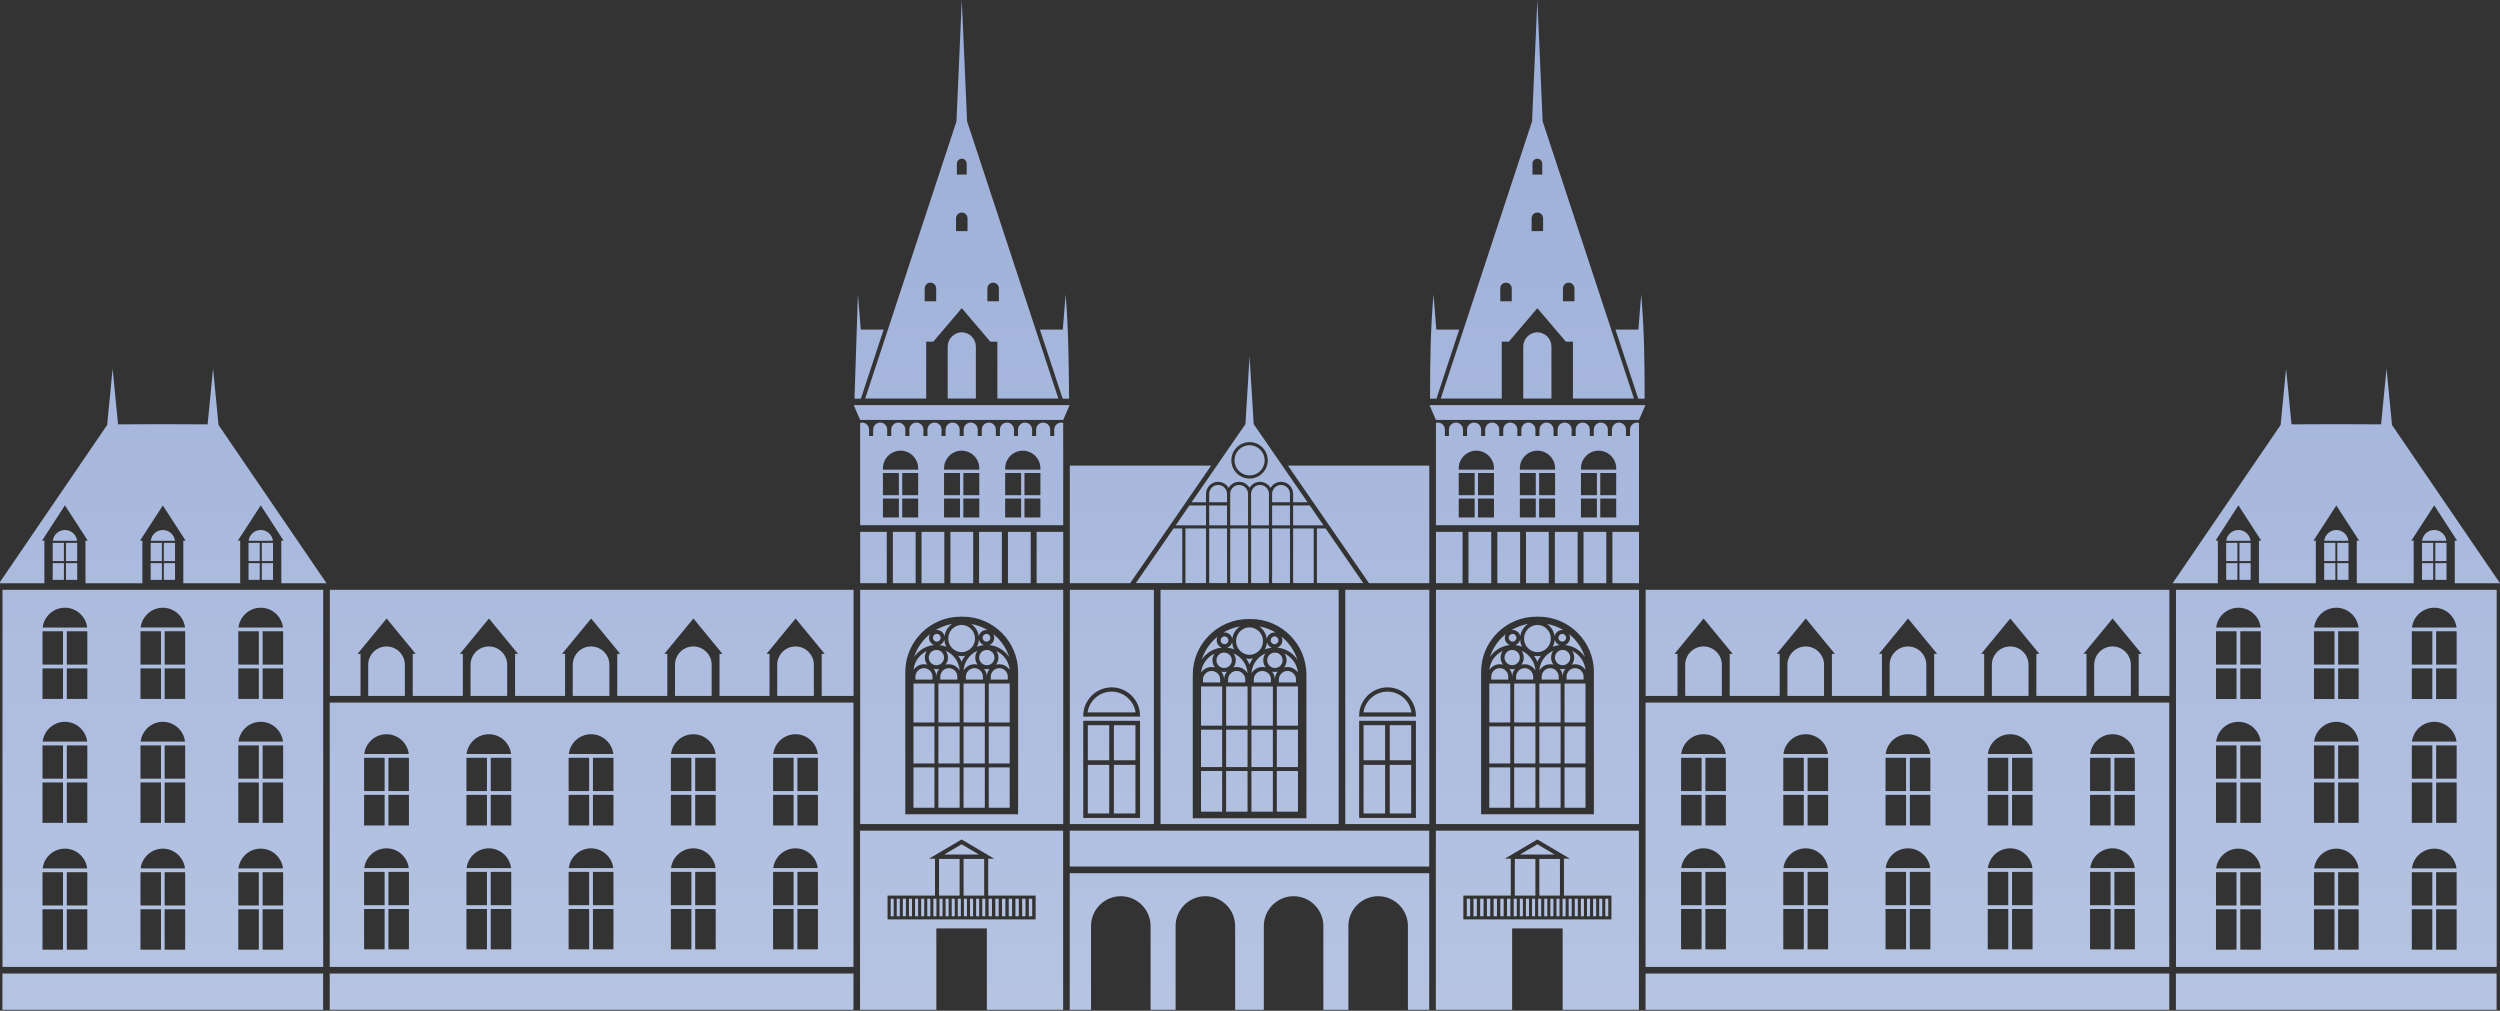 <svg height="1035" viewBox="0 0 2560 1035" width="2560" xmlns="http://www.w3.org/2000/svg" xmlns:xlink="http://www.w3.org/1999/xlink"><rect x="0" y="0" width="2560" height="1035" fill="#333333" stroke="none"/><linearGradient id="a" x1="49.983%" x2="49.983%" y1="-0%" y2="100%"><stop offset="0" stop-color="#f7fafc"/><stop offset=".08" stop-color="#f7fafc"/><stop offset="1" stop-color="#7f96cd"/></linearGradient><path d="m1571.213 964.524-2.397-54.801-44.011-133.645-49.445-150.143h23.631 38.819v58.235h7.265l13.984 16.425 15.191 17.841 15.191-17.841 13.984-16.425h7.265v-58.235h38.819 23.631l-49.445 150.143-44.011 133.645-2.396 54.801-3.037 69.483zm-1.989-98.075c0 2.764 2.261 5.027 5.025 5.027 2.763 0 5.024-2.263 5.024-5.027v-11.221h-5.024-5.025zm-.865-55.977c0 3.24 2.652 5.892 5.891 5.892 3.239 0 5.889-2.652 5.889-5.892v-13.151h-5.889-5.891zm32.1-71.784c0 3.24 2.652 5.892 5.892 5.892 3.24 0 5.891-2.652 5.891-5.892v-13.151h-11.783zm-64.2 0c0 3.24 2.651 5.892 5.891 5.892h.001c3.239 0 5.889-2.652 5.889-5.892v-13.151h-11.781zm-554.435 225.836-2.395-54.801-44.011-133.645-49.445-150.143h23.631 38.819v58.235h7.264l13.984 16.425 15.191 17.841 15.191-17.841 13.985-16.425h7.264v-58.235h38.819 23.631l-49.445 150.143-44.011 133.645-2.396 54.801-3.037 69.483zm-1.988-98.075c0 2.764 2.263 5.027 5.024 5.027h.003c2.764 0 5.024-2.263 5.024-5.027v-11.221h-5.024-.003-5.024zm-.865-55.977c0 3.24 2.651 5.892 5.889 5.892h.003c3.239 0 5.889-2.652 5.889-5.892v-13.151h-5.889-.003-5.889zm32.1-71.784c0 3.24 2.652 5.892 5.891 5.892 3.24 0 5.891-2.652 5.891-5.892v-13.151h-11.781zm-64.2 0c0 3.24 2.651 5.892 5.889 5.892h.001c3.24 0 5.891-2.652 5.891-5.892v-13.151h-11.781zm732.257-24.448-1.433-17.756h-23.432l22.808-69.255.471-1.432h6.575c0 39.88-.425 68.64-3.507 106.833zm-214.745-88.443h6.573l.473 1.432 22.807 69.255h-23.432l-1.432 17.756-1.483 18.391c-3.08-38.193-3.507-66.955-3.507-106.833m-374.644 88.443-1.431-17.756h-23.433l22.808-69.255.472-1.432h6.575c-.309 36.789-.568 70.383-3.508 106.833zm-214.744-88.443h6.575l.472 1.432 22.808 69.255h-23.433l-1.432 17.756-1.481 18.391zm699.255 67.955c-7.959-.123-14.432-6.669-14.432-14.656v-53.161h14.432 14.429v53.161c0 7.987-6.472 14.533-14.429 14.656zm-589.389 0c-7.957-.123-14.429-6.669-14.429-14.656v-53.161h14.429.003 14.431v53.161c0 7.987-6.473 14.533-14.431 14.656zm294.695-24.7v-.008l-2.132-34.889-2.107-34.463-53.956-78.288-1.203-1.744h14.789v8.601c0 3.409 1.393 6.508 3.637 8.752 2.244 2.247 5.343 3.639 8.751 3.639 3.409 0 6.508-1.393 8.752-3.639.781-.78 1.46-1.665 2.012-2.629.552.964 1.229 1.849 2.011 2.629 2.245 2.245 5.343 3.639 8.752 3.639 3.408 0 6.507-1.392 8.751-3.639.751-.749 1.404-1.593 1.943-2.512v-.001.001l.001-.001v.001c.539.919 1.193 1.763 1.943 2.512 2.244 2.247 5.343 3.639 8.751 3.639 3.409 0 6.508-1.393 8.753-3.639.781-.78 1.457-1.665 2.009-2.629.553.964 1.231 1.849 2.013 2.629 2.243 2.245 5.341 3.639 8.749 3.639 3.409 0 6.508-1.392 8.753-3.639 2.244-2.244 3.637-5.343 3.637-8.752v-8.601h14.788l-1.203 1.744-53.955 78.288-2.107 34.463-2.133 34.889v.015zm-7.124-123.676c-2.277.944-4.333 2.332-6.056 4.055-1.724 1.724-3.112 3.779-4.055 6.056-.911 2.196-1.412 4.607-1.412 7.139 0 2.532.501 4.944 1.412 7.139.943 2.279 2.331 4.333 4.055 6.057 1.723 1.724 3.779 3.111 6.055 4.055 2.193.907 4.6 1.408 7.125 1.411h.001c2.527-.003 4.933-.504 7.125-1.411 2.277-.944 4.332-2.331 6.056-4.055 1.723-1.724 3.111-3.779 4.053-6.057.909-2.195 1.412-4.607 1.412-7.139 0-2.532-.503-4.943-1.412-7.139-.943-2.277-2.331-4.332-4.053-6.056-1.724-1.723-3.779-3.111-6.056-4.055-2.192-.908-4.599-1.409-7.125-1.412h-.001c-2.525.003-4.932.504-7.124 1.412m1168.504 81.825-2.7-27.737-45.86.183-45.86-.183-2.7 27.737-2.857 29.349-2.857-29.349-2.761-28.375-110.591-162.075h46.321v43.581h-2.408l11.727 18.109 11.727 18.109 11.725-18.109 11.727-18.109h-2.408v-43.581h58.243v43.581h-2.407l11.727 18.109 11.653 17.996 11.653-17.996 11.727-18.109h-2.408v-43.581h58.244v43.581h-2.409l11.728 18.109 11.725 18.109 11.727-18.109 11.727-18.109h-2.408v-43.581h46.32l-110.591 162.075-2.761 28.375-2.857 29.349zm-2225.637 0-2.7-27.737-45.86.183h-.001l-45.859-.183-2.7 27.737-2.857 29.349-2.857-29.349-2.763-28.375-109.7-160.772v-1.303h45.432v43.581h-2.409l11.728 18.109 11.725 18.109 11.727-18.109 11.727-18.109h-2.408v-43.581h58.243v43.581h-2.407l11.725 18.109 11.653 17.996 11.655-17.996 11.727-18.109h-2.408v-43.581h58.243v43.581h-2.408l11.727 18.109 11.727 18.109 11.727-18.109 11.727-18.109h-2.408v-43.581h46.319l-110.589 162.075-2.761 28.375-2.857 29.349zm1248.481-7.924v.389l-.168.004zm-368.448.389v-.389l.171.393zm368.503-.513 6.559-15.168h207.939l6.559 15.168zm-589.611 0 6.559-15.168h207.937l6.56 15.168zm794.923-25.077v-6.569h-4.131v6.569c0 3.963-3.243 7.207-7.207 7.207-3.963 0-7.205-3.244-7.205-7.207v-6.569h-4.132v6.569c0 3.963-3.244 7.207-7.205 7.207h-.001c-3.963 0-7.205-3.244-7.205-7.207v-6.569h-4.132v6.569c0 3.963-3.243 7.207-7.207 7.207-3.964 0-7.207-3.244-7.207-7.207v-6.569h-4.129v6.569c0 3.963-3.244 7.207-7.208 7.207-3.961 0-7.205-3.244-7.205-7.207v-6.569h-4.131v6.569c0 3.963-3.244 7.207-7.207 7.207-3.964 0-7.207-3.244-7.207-7.207v-6.569h-4.132v6.569c0 3.963-3.241 7.207-7.205 7.207-3.964 0-7.207-3.244-7.207-7.207v-6.569h-4.131v6.569c0 3.963-3.243 7.207-7.207 7.207-3.963 0-7.207-3.244-7.207-7.207v-6.569h-4.131v6.569c0 3.963-3.244 7.207-7.205 7.207-3.964 0-7.208-3.244-7.208-7.207v-6.569h-4.132v6.569c0 3.963-3.241 7.207-7.205 7.207-3.963 0-7.207-3.244-7.207-7.207v-6.569h-4.131v6.569c0 3.963-3.243 7.207-7.207 7.207-3.963 0-7.205-3.244-7.205-7.207v-6.569h-4.132v6.569c0 3.963-3.243 7.207-7.205 7.207-.681 0-1.34-.096-1.965-.273v-27.852h-.013v-76.98h207.939v77.444 13.885 13.499c-.629.18-1.293.277-1.979.277-3.964 0-7.207-3.244-7.207-7.207m-50.243-39.603c0 9.927 8.121 18.048 18.048 18.048 9.927 0 18.048-8.121 18.048-18.048v-1.428h-36.096zm-62.591 0c0 9.927 8.123 18.048 18.049 18.048 9.927 0 18.048-8.121 18.048-18.048v-1.428h-36.097zm-62.589 0c0 9.927 8.121 18.048 18.048 18.048 9.928 0 18.049-8.121 18.049-18.048v-1.428h-36.097zm144.939-4.848h16.337v-22.703h-16.337zm-19.759 0h16.339v-22.703h-16.339zm-42.831 0h16.339v-22.703h-16.339zm-19.76 0h16.337v-22.703h-16.337zm-42.829 0h16.337v-22.703h-16.337zm-19.76 0h16.339v-22.703h-16.339zm144.939-26.124h16.337v-19.375h-16.337zm-19.759 0h16.339v-19.375h-16.339zm-42.831 0h16.339v-19.375h-16.339zm-19.76 0h16.337v-19.375h-16.337zm-42.829 0h16.337v-19.375h-16.337zm-19.76 0h16.339v-19.375h-16.339zm-414.188 70.575v-6.569h-4.132v6.569c0 3.963-3.243 7.207-7.205 7.207-3.964 0-7.205-3.244-7.205-7.207v-6.569h-4.133v6.569c0 3.963-3.241 7.207-7.205 7.207-3.964 0-7.207-3.244-7.207-7.207v-6.569h-4.131v6.569c0 3.963-3.243 7.207-7.207 7.207-3.964 0-7.205-3.244-7.205-7.207v-6.569h-4.132v6.569c0 3.963-3.244 7.207-7.207 7.207-3.963 0-7.205-3.244-7.205-7.207v-6.569h-4.132v6.569c0 3.963-3.241 7.207-7.207 7.207-3.964 0-7.207-3.244-7.207-7.207v-6.569h-4.129v6.569c0 3.963-3.244 7.207-7.207 7.207h-.001c-3.964 0-7.205-3.244-7.205-7.207v-6.569h-4.131v6.569c0 3.963-3.244 7.207-7.207 7.207-3.963 0-7.207-3.244-7.207-7.207v-6.569h-4.132v6.569c0 3.963-3.241 7.207-7.205 7.207-3.964 0-7.207-3.244-7.207-7.207v-6.569h-4.131v6.569c0 3.963-3.244 7.207-7.207 7.207-3.964 0-7.205-3.244-7.205-7.207v-6.569h-4.133v6.569c0 3.963-3.243 7.207-7.205 7.207-3.963 0-7.205-3.244-7.205-7.207v-6.569h-4.133v6.569c0 3.963-3.241 7.207-7.205 7.207-.685 0-1.348-.097-1.977-.277v-13.499-13.885-77.444h207.937v76.98h-.013v27.852c-.624.177-1.283.273-1.964.273-3.964 0-7.207-3.244-7.207-7.207m-50.243-39.603c0 9.927 8.121 18.048 18.048 18.048 9.927 0 18.048-8.121 18.048-18.048v-1.428h-36.096zm-62.591 0c0 9.927 8.123 18.048 18.048 18.048 9.927 0 18.049-8.121 18.049-18.048v-1.428h-36.097zm-62.591 0c0 9.927 8.123 18.048 18.049 18.048 9.927 0 18.049-8.121 18.049-18.048v-1.428h-36.099zm144.939-4.848h16.337v-22.703h-16.337zm-19.757 0h16.339v-22.703h-16.339zm-42.832 0h16.339v-22.703h-16.339zm-19.759 0h16.337v-22.703h-16.337zm-42.831 0h16.339v-22.703h-16.339zm-19.76 0h16.339v-22.703h-16.339zm144.939-26.124h16.337v-19.375h-16.337zm-19.757 0h16.339v-19.375h-16.339zm-42.832 0h16.339v-19.375h-16.339zm-19.759 0h16.337v-19.375h-16.337zm-42.831 0h16.339v-19.375h-16.339zm-19.76 0h16.339v-19.375h-16.339zm375.444 54.581c-2.083-.003-4.075-.419-5.893-1.172-1.897-.787-3.601-1.933-5.023-3.355-1.42-1.421-2.568-3.125-3.353-5.023-.755-1.823-1.173-3.819-1.173-5.908 0-2.088.419-4.083 1.173-5.907.785-1.897 1.933-3.6 3.353-5.023 1.423-1.42 3.127-2.569 5.023-3.355 1.819-.753 3.811-1.169 5.893-1.172h.001c2.083.003 4.075.419 5.893 1.172 1.897.785 3.601 1.935 5.023 3.355 1.421 1.423 2.569 3.125 3.355 5.023.755 1.824 1.172 3.819 1.172 5.907 0 2.089-.417 4.085-1.172 5.908-.785 1.897-1.933 3.601-3.355 5.023-1.421 1.421-3.125 2.568-5.023 3.355-1.817.753-3.811 1.169-5.893 1.172zm39.333-20.865 22.805-33.091 17.447-25.315 5.189-7.528 35.573-51.617 1.953-2.835h61.753v120.385zm-223.387 0v-120.385h61.755l1.953 2.835 35.573 51.617h-.001l5.189 7.528 17.448 25.315 22.804 33.091zm209.824-22.505c-1.657-1.656-2.685-3.939-2.685-6.451v-8.601h18.272v8.601c0 2.512-1.028 4.795-2.685 6.451-1.656 1.657-3.94 2.687-6.452 2.687-2.509 0-4.793-1.029-6.449-2.687m-21.525 0c-1.657-1.656-2.685-3.939-2.685-6.451v-32.172h18.271v32.172c0 2.512-1.028 4.795-2.684 6.451-1.656 1.657-3.94 2.687-6.452 2.687-2.511 0-4.793-1.029-6.449-2.687m-21.389 0c-1.657-1.656-2.685-3.939-2.685-6.451v-32.172h18.271v32.172c0 2.512-1.028 4.795-2.684 6.451-1.656 1.657-3.94 2.687-6.451 2.687-2.511 0-4.795-1.029-6.451-2.687m-21.525 0c-1.657-1.656-2.685-3.939-2.685-6.451v-8.601h18.271v8.601c0 2.512-1.028 4.795-2.684 6.451-1.657 1.657-3.94 2.687-6.452 2.687-2.509 0-4.795-1.029-6.449-2.687m83.28-18.305v-20.317h31.032l-14.001 20.317zm-21.525-20.317h18.272v20.317h-18.272zm-64.44 0h18.271v20.317h-18.271zm-20.285 20.317-14-20.317h31.032v20.317zm130.579-23.572v-55.891h47.465l-38.519 55.891zm-24.328-55.891h21.073v55.891h-21.073zm-21.525 0h18.272v55.891h-18.272zm-21.525 0h18.271v55.891h-18.271zm-21.389 0h18.271v55.891h-18.271zm-21.525 0h18.271v55.891h-18.271zm-24.327 0h21.073v55.891h-21.073zm-12.203 55.891-38.519-55.891h47.467v55.891zm1278.512-12.603h24.905c-.736 6.211-6.055 11.065-12.453 11.065-6.397 0-11.716-4.855-12.452-11.065m-87.808 11.065c-6.367-.037-11.647-4.879-12.38-11.065h12.38 12.379c-.732 6.187-6.013 11.028-12.379 11.065zm-100.261 0c-6.397 0-11.716-4.855-12.452-11.065h24.905c-.736 6.211-6.055 11.065-12.452 11.065zm-2025.117 0c-6.397 0-11.715-4.855-12.451-11.065h24.905c-.736 6.211-6.056 11.065-12.453 11.065zm-100.26 0c-6.365-.037-11.645-4.879-12.379-11.065h12.379.001 12.379c-.732 6.187-6.013 11.028-12.379 11.065zm-100.261 0c-6.396 0-11.715-4.855-12.451-11.065h24.905c-.736 6.211-6.055 11.065-12.453 11.065zm1584.608-54.465h27.248v52.563h-27.248zm-29.567 0h23.32v52.563h-23.32zm-29.353 0h23.32v52.563h-23.32zm-29.568 0h23.32v52.563h-23.32zm-29.353 0h23.32v52.563h-23.32zm-29.568 0h23.32v52.563h-23.32zm-33.281 0h27.247v52.563h-27.247zm-408.92 0h27.247v52.563h-27.247zm-29.353 0h23.319v52.563h-23.319zm-29.568 0h23.32v52.563h-23.32zm-29.353 0h23.319v52.563h-23.319zm-29.568 0h23.32v52.563h-23.32zm-29.355 0h23.321v52.563h-23.321zm-33.493 0h27.247v52.563h-27.247zm1612.915 22.653h11.479v18.627h-11.479zm-13.601 0h11.479v18.627h-11.479zm-86.732 0h11.479v18.627h-11.479zm-13.456 0h11.479v18.627h-11.479zm-86.732 0h11.479v18.627h-11.479zm-13.6 0h11.479v18.627h-11.479zm-2011.516 0h11.479v18.627h-11.479zm-13.601 0h11.479v18.627h-11.479zm-86.732 0h11.479v18.627h-11.479zm-13.456 0h11.479v18.627h-11.479zm-86.733 0h11.48v18.627h-11.48zm-13.6 0h11.479v18.627h-11.479zm2439.76-19.236h11.479v17.116h-11.479zm-13.601 0h11.479v17.116h-11.479zm-86.732.001h11.479v17.115h-11.479zm-13.456 0h11.479v17.115h-11.479zm-86.732-.001h11.479v17.116h-11.479zm-13.6 0h11.479v17.116h-11.479zm-2011.516 0h11.479v17.116h-11.479zm-13.601 0h11.479v17.116h-11.479zm-86.732.001h11.479v17.115h-11.479zm-13.456 0h11.479v17.115h-11.479zm-86.733-.001h11.48v17.116h-11.48zm-13.6 0h11.479v17.116h-11.479zm1631.18-10.196v-108.691h32.608v43.081h-3.057l14.889 18.109 14.891 18.109 14.892-18.109 14.891-18.109h-3.059v-43.081h51.209v43.081h-3.057l14.889 18.109 14.891 18.109 14.891-18.109 14.891-18.109h-3.057v-43.081h51.263v43.081h-3.057l14.891 18.109 14.891 18.109 14.891-18.109 14.891-18.109h-3.057v-43.081h51.205v43.081h-3.057l14.889 18.109 14.892 18.109 14.891-18.109 14.891-18.109h-3.059v-43.081h51.332v43.081h-3.059l14.892 18.109 14.891 18.109 14.891-18.109 14.891-18.109h-3.059v-43.081h31.419v108.691zm-1347.393 0v-108.691h31.42v43.081h-3.057l14.891 18.109 14.891 18.109 14.891-18.109 14.891-18.109h-3.059v-43.081h51.332v43.081h-3.059l14.892 18.109 14.891 18.109 14.891-18.109 14.891-18.109h-3.057v-43.081h51.205v43.081h-3.06l14.892 18.109 14.891 18.109 14.892-18.109 14.889-18.109h-3.057v-43.081h51.264v43.081h-3.059l14.891 18.109 14.891 18.109 14.891-18.109 14.891-18.109h-3.057v-43.081h51.208v43.081h-3.059l14.891 18.109 14.891 18.109 14.892-18.109 14.891-18.109h-3.059v-43.081h32.608v108.691zm1132.669-.004v-239.871h207.939v239.871zm105.193-27.529h.001c15.548 0 29.679-6.357 39.921-16.6 10.244-10.244 16.601-24.375 16.601-39.923v-142.451-3.352c-37.892.003-77.603.003-115.496 0v3.352 142.451c0 15.548 6.359 29.679 16.6 39.923 10.244 10.243 24.376 16.6 39.921 16.6h.001c.409 0 .819-.004 1.225-.013.407.009.816.013 1.224.013m-198.037-212.341h86.061v239.872h-86.061zm14.18 110.9c0 15.991 13.083 29.073 29.073 29.073 15.991 0 29.075-13.083 29.075-29.073v-.844h-58.148zm0-5.159h58.148v-99.507h-58.148zm-112.172 134.129h-.001-91.211v-239.871h91.211.001 91.211v239.871zm0-29.945c.396.009.795.015 1.193.015 15.677 0 29.931-6.413 40.261-16.743 10.329-10.329 16.743-24.583 16.743-40.261v-143.661-3.38l-58.197.003h-.001l-58.196-.003v3.38 143.661c0 15.679 6.413 29.932 16.741 40.261 10.331 10.329 24.583 16.743 40.263 16.743.397 0 .796-.005 1.192-.015zm-184.055-209.925h86.06v239.872h-86.06zm13.735 110.9c0 15.991 13.083 29.073 29.073 29.073 15.991 0 29.073-13.083 29.073-29.073v-.844h-58.147zm0-5.159h58.147v-99.507h-58.147zm-228.455-105.741h207.939v239.872h-207.939zm105.193 212.341c15.548 0 29.68-6.357 39.923-16.6 10.243-10.244 16.601-24.375 16.601-39.923v-142.451-3.352c-37.893.003-77.604.003-115.497 0v3.352 142.451c0 15.548 6.359 29.679 16.601 39.923 10.243 10.243 24.375 16.6 39.923 16.6.409 0 .817-.004 1.224-.013.408.009.816.013 1.225.013m1242.195 27.528v-7.168h.013v-378.992h328.395v378.992 4.767 2.401h-328.403zm264.465-18.351c11.712 0 21.445-8.891 22.792-20.255h-45.584c1.347 11.364 11.081 20.255 22.792 20.255m-200.52 0c11.712 0 21.444-8.891 22.792-20.255h-45.585c1.347 11.364 11.081 20.255 22.793 20.255m100.26-.001c11.679-.037 21.375-8.912 22.719-20.253h-22.719-22.72c1.344 11.341 11.041 20.216 22.72 20.253m102.201-24.136h21.012v-34.092h-21.012zm-24.895 0h21.012v-34.092h-21.012zm-75.439 0h21.012v-34.092h-21.012zm-24.749 0h21.013v-34.092h-21.013zm-75.439 0h21.013v-34.092h-21.013zm-24.895 0h21.012v-34.092h-21.012zm225.416-37.973h21.012v-31.327h-21.012zm-24.895 0h21.012v-31.327h-21.012zm-75.439 0h21.012v-31.327h-21.012zm-24.749 0h21.013v-31.327h-21.013zm-75.439 0h21.013v-31.327h-21.013zm-24.895 0h21.012v-31.327h-21.012zm223.475-54.72c11.712 0 21.447-8.891 22.793-20.255h-45.585c1.347 11.364 11.081 20.255 22.792 20.255m-200.52 0c11.711 0 21.444-8.891 22.792-20.255h-45.585c1.347 11.364 11.081 20.255 22.793 20.255m100.26-.001c11.679-.037 21.376-8.913 22.72-20.253h-22.72-22.72c1.344 11.34 11.041 20.216 22.72 20.253m102.203-24.136h21.012v-34.093h-21.012zm-24.896 0h21.013v-34.093h-21.013zm-75.439 0h21.013v-34.093h-21.013zm-24.749 0h21.013v-34.093h-21.013zm-75.439 0h21.013v-34.093h-21.013zm-24.895 0h21.012v-34.093h-21.012zm225.417-37.975h21.012v-41.348h-21.012zm-24.896 0h21.013v-41.348h-21.013zm-75.439 0h21.013v-41.348h-21.013zm-24.749 0h21.013v-41.348h-21.013zm-75.439 0h21.013v-41.348h-21.013zm-24.895 0h21.012v-41.348h-21.012zm223.475-67.751c11.712 0 21.445-8.889 22.792-20.253h-45.585c1.348 11.364 11.083 20.253 22.793 20.253m-200.52 0c11.712 0 21.444-8.889 22.792-20.253h-45.585c1.347 11.364 11.081 20.253 22.793 20.253m100.26-.001c11.679-.036 21.375-8.912 22.72-20.252h-22.72-22.72c1.344 11.34 11.041 20.216 22.72 20.252m102.201-24.133h21.012v-34.093h-21.012zm-24.895 0h21.012v-34.093h-21.012zm-75.439 0h21.012v-34.093h-21.012zm-24.749 0h21.013v-34.093h-21.013zm-75.439 0h21.013v-34.093h-21.013zm-24.895 0h21.012v-34.093h-21.012zm225.416-37.976h21.012v-41.349h-21.012zm-24.895 0h21.012v-41.349h-21.012zm-75.439 0h21.012v-41.349h-21.012zm-24.749 0h21.013v-41.349h-21.013zm-75.439 0h21.013v-41.349h-21.013zm-24.895 0h21.012v-41.349h-21.012zm-2266.621 327.155v-2.401-4.767-378.992h328.396v378.992h.008v7.168zm264.457-18.351c11.712 0 21.447-8.891 22.793-20.255h-45.584c1.345 11.364 11.08 20.255 22.791 20.255m-200.52 0c11.712 0 21.445-8.891 22.793-20.255h-45.585c1.347 11.364 11.08 20.255 22.792 20.255m100.26-.001h.001c11.679-.037 21.375-8.912 22.719-20.253h-22.719-.001-22.719c1.344 11.341 11.04 20.216 22.719 20.253m102.203-24.136h21.012v-34.092h-21.012zm-24.895 0h21.012v-34.092h-21.012zm-75.439 0h21.012v-34.092h-21.012zm-24.749 0h21.012v-34.092h-21.012zm-75.439 0h21.013v-34.092h-21.013zm-24.895 0h21.012v-34.092h-21.012zm225.416-37.973h21.012v-31.327h-21.012zm-24.895 0h21.012v-31.327h-21.012zm-75.439 0h21.012v-31.327h-21.012zm-24.749 0h21.012v-31.327h-21.012zm-75.439 0h21.013v-31.327h-21.013zm-24.895 0h21.012v-31.327h-21.012zm223.473-54.72h.001c11.712 0 21.447-8.891 22.793-20.255h-45.585c1.345 11.364 11.08 20.255 22.791 20.255m-200.52 0c11.711 0 21.445-8.891 22.793-20.255h-45.585c1.347 11.364 11.08 20.255 22.792 20.255m100.26-.001h.001c11.679-.037 21.375-8.913 22.72-20.253h-22.72-.001-22.719c1.344 11.34 11.04 20.216 22.719 20.253m102.203-24.136h21.012v-34.093h-21.012zm-24.895 0h21.012v-34.093h-21.012zm-75.439 0h21.012v-34.093h-21.012zm-24.749 0h21.012v-34.093h-21.012zm-75.439 0h21.013v-34.093h-21.013zm-24.895 0h21.012v-34.093h-21.012zm225.416-37.975h21.012v-41.348h-21.012zm-24.895 0h21.012v-41.348h-21.012zm-75.439 0h21.012v-41.348h-21.012zm-24.749 0h21.012v-41.348h-21.012zm-75.439 0h21.013v-41.348h-21.013zm-24.895 0h21.012v-41.348h-21.012zm223.473-67.751c11.712 0 21.447-8.889 22.793-20.253h-45.585c1.347 11.364 11.081 20.253 22.792 20.253m-200.52 0c11.712 0 21.445-8.889 22.793-20.253h-45.585c1.347 11.364 11.08 20.253 22.792 20.253m100.26-.001h.001c11.679-.036 21.375-8.912 22.72-20.252h-22.72-.001-22.719c1.344 11.34 11.04 20.216 22.719 20.252m102.203-24.133h21.012v-34.093h-21.012zm-24.895 0h21.012v-34.093h-21.012zm-75.439 0h21.012v-34.093h-21.012zm-24.749 0h21.013v-34.093h-21.013zm-75.439 0h21.013v-34.093h-21.013zm-24.895 0h21.012v-34.093h-21.012zm225.416-37.976h21.012v-41.349h-21.012zm-24.895 0h21.012v-41.349h-21.012zm-75.439 0h21.012v-41.349h-21.012zm-24.749 0h21.013v-41.349h-21.013zm-75.439 0h21.013v-41.349h-21.013zm-24.895 0h21.012v-41.349h-21.012zm1543.307 289.955c2.747-2.748 4.611-6.377 5.128-10.428.301 1.609 1.085 3.048 2.199 4.161 1.443 1.443 3.439 2.336 5.641 2.336.384 0 .764-.027 1.135-.079-5.1 3.036-10.777 5.188-16.82 6.241.977-.655 1.888-1.403 2.717-2.232m-39.039-4.009c.372.052.751.079 1.136.079 2.201 0 4.196-.893 5.64-2.336 1.112-1.113 1.897-2.552 2.2-4.161.516 4.051 2.379 7.68 5.127 10.428.829.829 1.74 1.577 2.717 2.232-6.043-1.053-11.721-3.205-16.82-6.241m-550.572 4.009c2.747-2.748 4.609-6.377 5.127-10.428.301 1.609 1.088 3.048 2.199 4.161 1.444 1.443 3.439 2.336 5.641 2.336.385 0 .764-.027 1.135-.079-5.099 3.036-10.777 5.188-16.819 6.241.977-.655 1.888-1.403 2.717-2.232m-39.039-4.009c.369.052.748.079 1.133.079 2.204 0 4.197-.893 5.641-2.336 1.112-1.113 1.899-2.552 2.2-4.161.517 4.051 2.38 7.68 5.127 10.428.829.829 1.74 1.577 2.717 2.232-6.041-1.053-11.72-3.205-16.819-6.241m606.556 1.165c-2.528-2.529-4.093-6.024-4.093-9.885 0-3.86 1.565-7.356 4.093-9.885 2.473-2.472 5.868-4.023 9.625-4.092 3.757.069 7.152 1.62 9.624 4.092 2.531 2.529 4.095 6.025 4.095 9.885 0 3.861-1.564 7.356-4.095 9.885-2.472 2.472-5.867 4.023-9.624 4.091-3.757-.068-7.152-1.619-9.625-4.091m-589.611 0c-2.531-2.529-4.093-6.024-4.093-9.885 0-3.86 1.563-7.356 4.093-9.885 2.473-2.472 5.868-4.023 9.624-4.092 3.757.069 7.152 1.62 9.625 4.092 2.529 2.529 4.093 6.025 4.093 9.885 0 3.861-1.564 7.356-4.093 9.885-2.473 2.472-5.868 4.023-9.625 4.091-3.756-.068-7.151-1.619-9.624-4.091m316.961.36c2.769-2.772 4.649-6.432 5.171-10.517.305 1.624 1.097 3.075 2.219 4.196 1.456 1.456 3.467 2.357 5.689 2.357.388 0 .771-.028 1.144-.081-5.143 3.061-10.868 5.233-16.963 6.296.987-.661 1.904-1.416 2.74-2.251m-39.285-4.045c.375.053.756.081 1.145.081 2.22 0 4.233-.901 5.688-2.357 1.123-1.121 1.915-2.572 2.219-4.196.521 4.085 2.401 7.745 5.172 10.517.835.835 1.752 1.589 2.739 2.251-6.093-1.063-11.821-3.235-16.963-6.296m26.753 5.301c-3.771-.08-7.179-1.64-9.663-4.125-2.552-2.551-4.129-6.076-4.129-9.969 0-3.892 1.577-7.419 4.129-9.969 2.484-2.484 5.892-4.044 9.663-4.124h.001c3.772.08 7.179 1.64 9.664 4.124 2.551 2.551 4.129 6.077 4.129 9.969 0 3.893-1.579 7.419-4.129 9.969-2.485 2.485-5.892 4.045-9.664 4.125zm317.445-7.883c-.716-.716-1.159-1.704-1.159-2.797 0-1.092.443-2.081 1.159-2.797.715-.715 1.705-1.159 2.797-1.159 1.092 0 2.081.444 2.797 1.159.716.716 1.159 1.705 1.159 2.797 0 1.093-.443 2.081-1.159 2.797-.716.715-1.705 1.157-2.797 1.157-1.092 0-2.083-.443-2.797-1.157m-50.872 0c-.715-.716-1.157-1.704-1.157-2.797 0-1.092.443-2.081 1.157-2.797.715-.715 1.705-1.159 2.799-1.159 1.092 0 2.08.444 2.796 1.159.716.716 1.159 1.705 1.159 2.797 0 1.093-.443 2.081-1.159 2.797-.716.715-1.704 1.157-2.796 1.157-1.093 0-2.084-.443-2.799-1.157m-538.74 0c-.716-.716-1.159-1.704-1.159-2.797 0-1.092.443-2.081 1.159-2.797.715-.715 1.705-1.159 2.797-1.159 1.093 0 2.081.444 2.799 1.159.715.716 1.157 1.705 1.157 2.797 0 1.093-.443 2.081-1.157 2.797-.717.715-1.705 1.157-2.799 1.157-1.092 0-2.083-.443-2.797-1.157m-50.872 0c-.715-.716-1.157-1.704-1.157-2.797 0-1.092.443-2.081 1.157-2.797.716-.715 1.705-1.159 2.797-1.159 1.093 0 2.083.444 2.797 1.159.716.716 1.16 1.705 1.16 2.797 0 1.093-.444 2.081-1.16 2.797-.715.715-1.704 1.157-2.797 1.157-1.092 0-2.081-.443-2.797-1.157m651.259-2.797c0-2.203-.893-4.197-2.337-5.641-.792-.792-1.751-1.419-2.819-1.823 6.563-.625 12.476-3.568 16.903-7.996 1.297-1.297 2.467-2.723 3.489-4.255-2.461 7.601-6.708 14.421-12.241 19.956-1.255 1.253-2.575 2.44-3.956 3.557.615-1.131.961-2.424.961-3.799m-69.823.241c-5.533-5.535-9.78-12.355-12.24-19.956 1.021 1.532 2.192 2.957 3.489 4.255 4.428 4.428 10.34 7.371 16.903 7.996-1.068.404-2.027 1.031-2.819 1.823-1.445 1.444-2.337 3.439-2.337 5.641 0 1.375.348 2.668.961 3.799-1.38-1.117-2.701-2.304-3.957-3.557m-519.789-.241c0-2.203-.892-4.197-2.336-5.641-.792-.792-1.751-1.419-2.82-1.823 6.564-.625 12.475-3.568 16.903-7.996 1.299-1.297 2.468-2.723 3.489-4.255-2.461 7.601-6.707 14.421-12.24 19.956-1.255 1.253-2.576 2.44-3.956 3.557.612-1.131.96-2.424.96-3.799m-69.82.241c-5.533-5.535-9.781-12.355-12.241-19.956 1.02 1.532 2.191 2.957 3.489 4.255 4.427 4.428 10.339 7.371 16.901 7.996-1.068.404-2.027 1.031-2.82 1.823-1.441 1.444-2.336 3.439-2.336 5.641 0 1.375.348 2.668.961 3.799-1.381-1.117-2.701-2.304-3.955-3.557m354.001-.007c-.721-.721-1.168-1.719-1.168-2.821 0-1.101.447-2.099 1.168-2.82.721-.721 1.72-1.168 2.821-1.168 1.101 0 2.099.447 2.82 1.168.723.721 1.169 1.719 1.169 2.82 0 1.103-.447 2.1-1.169 2.821-.721.723-1.719 1.169-2.82 1.169-1.101 0-2.1-.447-2.821-1.169m-51.219 0c-.721-.721-1.169-1.719-1.169-2.821 0-1.101.448-2.099 1.169-2.82.721-.721 1.719-1.168 2.821-1.168 1.101 0 2.1.447 2.82 1.168.723.721 1.169 1.719 1.169 2.82 0 1.103-.447 2.1-1.169 2.821-.72.723-1.719 1.169-2.82 1.169-1.103 0-2.1-.447-2.821-1.169m62.087-2.821c0-2.221-.901-4.232-2.359-5.689-.799-.797-1.767-1.429-2.844-1.837 6.62-.632 12.583-3.6 17.047-8.063 1.309-1.309 2.488-2.749 3.519-4.293-2.48 7.667-6.764 14.544-12.345 20.125-1.263 1.265-2.596 2.464-3.987 3.589.617-1.14.969-2.444.969-3.832m-70.331.243c-5.581-5.581-9.864-12.459-12.347-20.125 1.031 1.544 2.211 2.984 3.52 4.293 4.464 4.463 10.427 7.431 17.047 8.063-1.079.408-2.045 1.04-2.844 1.837-1.456 1.457-2.357 3.468-2.357 5.689 0 1.388.352 2.692.969 3.832-1.392-1.125-2.724-2.324-3.988-3.589m347.155-6.859c2.219.863 4.575 1.447 7.023 1.707-1.101.404-2.089 1.043-2.903 1.855-.996.997-1.731 2.257-2.091 3.665-.163-2.596-.88-5.044-2.029-7.227m-35.469 3.561c-.813-.812-1.8-1.451-2.901-1.855 2.448-.26 4.803-.844 7.021-1.707-1.151 2.183-1.865 4.631-2.029 7.227-.36-1.408-1.093-2.668-2.091-3.665m-554.143-3.561c2.219.863 4.575 1.447 7.023 1.707-1.101.404-2.089 1.043-2.903 1.855-.996.997-1.731 2.257-2.089 3.665-.164-2.596-.88-5.044-2.031-7.227m-35.469 3.561c-.812-.812-1.8-1.451-2.901-1.855 2.448-.26 4.803-.844 7.023-1.707-1.151 2.183-1.867 4.631-2.029 7.227-.36-1.408-1.095-2.668-2.092-3.665m330.367-6.227c2.237.871 4.612 1.46 7.081 1.723-1.111.407-2.107 1.051-2.927 1.869-1.005 1.007-1.745 2.277-2.108 3.697-.165-2.619-.887-5.088-2.047-7.289m-35.687 3.592c-.819-.819-1.816-1.463-2.927-1.869 2.471-.263 4.845-.852 7.083-1.723-1.16 2.201-1.883 4.671-2.047 7.289-.364-1.42-1.104-2.691-2.109-3.697m884.84-19.393v-30.487c0-.479.017-.952.053-1.421h37.433c.036.469.053.943.053 1.421v30.487c0 10.323-8.447 18.769-18.769 18.769-10.324 0-18.771-8.447-18.771-18.769m-104.779 0v-30.487c0-.479.019-.952.055-1.421h37.432c.036.469.055.943.055 1.421v30.487c0 10.323-8.447 18.769-18.771 18.769-10.324 0-18.771-8.447-18.771-18.769m-85.883 18.769c-10.323 0-18.771-8.447-18.771-18.769v-30.487c0-.479.02-.952.055-1.421h37.433c.036.469.053.943.053 1.421v30.487c0 10.323-8.445 18.769-18.769 18.769zm-104.711 0c-10.324 0-18.769-8.447-18.769-18.769v-30.487c0-.479.019-.952.053-1.421h37.433c.035.469.053.943.053 1.421v30.487c0 10.323-8.445 18.769-18.769 18.769zm-104.656 0c-10.323 0-18.768-8.447-18.768-18.769v-30.487c0-.479.017-.952.052-1.421h37.435c.035.469.052.943.052 1.421v30.487c0 10.323-8.445 18.769-18.769 18.769zm-948.553-18.769v-30.487c0-.479.017-.952.053-1.421h37.433c.036.469.053.943.053 1.421v30.487c0 10.323-8.447 18.769-18.771 18.769-10.323 0-18.769-8.447-18.769-18.769m-104.656 0v-30.487c0-.479.017-.952.053-1.421h37.433c.036.469.053.943.053 1.421v30.487c0 10.323-8.447 18.769-18.769 18.769-10.324 0-18.771-8.447-18.771-18.769m-104.711 0v-30.487c0-.479.017-.952.053-1.421h37.433c.036.469.053.943.053 1.421v30.487c0 10.323-8.445 18.769-18.769 18.769-10.324 0-18.771-8.447-18.771-18.769m-85.883 18.769c-10.324 0-18.769-8.447-18.769-18.769v-30.487c0-.479.017-.952.053-1.421h37.433c.036.469.053.943.053 1.421v30.487c0 10.323-8.447 18.769-18.769 18.769zm-104.779 0c-10.324 0-18.769-8.447-18.769-18.769v-30.487c0-.479.019-.952.055-1.421h37.432c.036.469.053.943.053 1.421v30.487c0 10.323-8.445 18.769-18.769 18.769zm1198.78-5.864c-1.417-1.417-2.293-3.376-2.293-5.537 0-2.164.876-4.123 2.293-5.54 1.417-1.417 3.376-2.293 5.537-2.293 2.164 0 4.121.876 5.54 2.293 1.416 1.417 2.293 3.376 2.293 5.54 0 2.161-.877 4.12-2.293 5.537-1.419 1.417-3.376 2.293-5.54 2.293-2.161 0-4.12-.876-5.537-2.293m-51.644 0c-1.417-1.417-2.295-3.376-2.295-5.537 0-2.164.877-4.123 2.295-5.54 1.416-1.417 3.375-2.293 5.537-2.293 2.164 0 4.121.876 5.539 2.293 1.416 1.417 2.293 3.376 2.293 5.54 0 2.161-.877 4.12-2.293 5.537-1.417 1.417-3.375 2.293-5.539 2.293-2.163 0-4.121-.876-5.537-2.293m-537.968 0c-1.417-1.417-2.295-3.376-2.295-5.537 0-2.164.877-4.123 2.295-5.54 1.417-1.417 3.376-2.293 5.539-2.293 2.163 0 4.121.876 5.537 2.293 1.417 1.417 2.296 3.376 2.296 5.54 0 2.161-.879 4.12-2.296 5.537-1.416 1.417-3.375 2.293-5.537 2.293-2.163 0-4.121-.876-5.539-2.293m-51.644 0c-1.417-1.417-2.295-3.376-2.295-5.537 0-2.164.877-4.123 2.295-5.54 1.417-1.417 3.376-2.293 5.539-2.293 2.163 0 4.121.876 5.537 2.293 1.419 1.417 2.295 3.376 2.295 5.54 0 2.161-.876 4.12-2.295 5.537-1.416 1.417-3.375 2.293-5.537 2.293-2.163 0-4.121-.876-5.539-2.293m629.917-3.539c-3.953-3.953-6.523-9.291-6.896-15.196.563.969 1.248 1.86 2.036 2.648 2.308 2.308 5.493 3.74 8.997 3.74h.001c1.165 0 2.295-.16 3.368-.455-1.556 2.007-2.484 4.527-2.484 7.264 0 2.609.844 5.023 2.275 6.981-2.739-1.196-5.211-2.896-7.297-4.983m-22.913-1.999c0-2.737-.928-5.257-2.485-7.264 1.075.295 2.205.455 3.369.455 3.505 0 6.692-1.432 8.999-3.74.788-.788 1.473-1.679 2.035-2.648-.372 5.905-2.943 11.243-6.895 15.196-2.087 2.087-4.559 3.787-7.296 4.983 1.429-1.959 2.273-4.372 2.273-6.981m-566.697 1.999c-3.953-3.953-6.523-9.291-6.896-15.196.561.969 1.248 1.86 2.035 2.648 2.308 2.308 5.493 3.74 8.997 3.74h.001c1.165 0 2.296-.16 3.369-.455-1.559 2.007-2.485 4.527-2.485 7.264 0 2.609.844 5.023 2.275 6.981-2.737-1.196-5.209-2.896-7.296-4.983m-22.913-1.999c0-2.737-.928-5.257-2.485-7.264 1.073.295 2.204.455 3.369.455 3.505 0 6.691-1.432 8.999-3.74.787-.788 1.472-1.679 2.033-2.648-.372 5.905-2.941 11.243-6.895 15.196-2.087 2.087-4.559 3.787-7.296 4.983 1.429-1.959 2.275-4.372 2.275-6.981m641.255 0c0-2.737-.927-5.257-2.484-7.264 1.073.295 2.204.455 3.369.455 3.505 0 6.691-1.432 8.999-3.74.592-.593 1.128-1.245 1.596-1.944-.524 5.625-3.044 10.696-6.84 14.492-1.943 1.941-4.219 3.551-6.733 4.728 1.32-1.912 2.093-4.231 2.093-6.727m-79.992 1.999c-3.795-3.796-6.315-8.867-6.84-14.492.468.699 1.004 1.351 1.597 1.944 2.307 2.308 5.493 3.74 8.999 3.74 1.164 0 2.293-.16 3.369-.455-1.557 2.007-2.485 4.527-2.485 7.264 0 2.496.773 4.815 2.093 6.727-2.513-1.177-4.791-2.787-6.733-4.728m-509.619-1.999c0-2.737-.929-5.257-2.485-7.264 1.073.295 2.203.455 3.369.455 3.504 0 6.692-1.432 8.999-3.74.593-.593 1.128-1.245 1.596-1.944-.525 5.625-3.044 10.696-6.84 14.492-1.943 1.941-4.219 3.551-6.733 4.728 1.32-1.912 2.095-4.231 2.095-6.727m-79.993 1.999c-3.795-3.796-6.315-8.867-6.839-14.492.468.699 1.003 1.351 1.596 1.944 2.308 2.308 5.493 3.74 8.999 3.74 1.165 0 2.296-.16 3.369-.455-1.557 2.007-2.485 4.527-2.485 7.264 0 2.496.773 4.815 2.095 6.727-2.515-1.177-4.791-2.787-6.735-4.728m357.536.827c-1.429-1.429-2.313-3.403-2.313-5.584 0-2.183.884-4.157 2.313-5.587 1.429-1.429 3.405-2.312 5.585-2.312 2.181 0 4.156.883 5.585 2.312 1.429 1.429 2.315 3.404 2.315 5.587 0 2.181-.885 4.155-2.315 5.584-1.429 1.429-3.404 2.313-5.585 2.313-2.18 0-4.156-.884-5.585-2.313m-51.999 0c-1.429-1.429-2.313-3.403-2.313-5.584 0-2.183.884-4.157 2.313-5.587 1.429-1.429 3.405-2.312 5.585-2.312 2.181 0 4.157.883 5.585 2.312 1.429 1.429 2.315 3.404 2.315 5.587 0 2.181-.885 4.155-2.315 5.584-1.428 1.429-3.404 2.313-5.585 2.313-2.18 0-4.156-.884-5.585-2.313m40.563-3.568c-3.985-3.987-6.577-9.368-6.951-15.324.564.979 1.256 1.875 2.051 2.669 2.327 2.327 5.54 3.772 9.073 3.772 1.176 0 2.316-.16 3.399-.459-1.571 2.023-2.505 4.565-2.505 7.325 0 2.632.851 5.065 2.293 7.041-2.761-1.207-5.253-2.921-7.36-5.025m-23.021-2.016c0-2.76-.936-5.303-2.507-7.325 1.083.299 2.221.459 3.397.459 3.536 0 6.748-1.445 9.075-3.772.795-.795 1.487-1.691 2.052-2.669-.375 5.956-2.967 11.337-6.952 15.324-2.105 2.104-4.599 3.819-7.359 5.025 1.441-1.976 2.293-4.409 2.293-7.041m51.997 0c0-2.76-.936-5.303-2.507-7.325 1.084.299 2.223.459 3.399.459 3.536 0 6.748-1.445 9.076-3.772.597-.599 1.137-1.255 1.609-1.961-.529 5.675-3.071 10.788-6.897 14.616-1.96 1.959-4.256 3.58-6.792 4.768 1.332-1.927 2.112-4.265 2.112-6.784m-80.588 2.016c-3.827-3.828-6.368-8.941-6.897-14.616.473.707 1.013 1.363 1.611 1.961 2.327 2.327 5.54 3.772 9.076 3.772 1.175 0 2.315-.16 3.397-.459-1.571 2.023-2.507 4.565-2.507 7.325 0 2.519.78 4.857 2.112 6.784-2.535-1.188-4.831-2.809-6.792-4.768m337.44 2.221c-1.208.019-2.388.155-3.528.4 1.429-1.901 2.62-3.989 3.528-6.221.909 2.232 2.097 4.32 3.527 6.221-1.139-.245-2.319-.381-3.527-.4m-589.612 0c-1.208.019-2.387.155-3.527.4 1.428-1.901 2.619-3.989 3.527-6.221.908 2.232 2.1 4.32 3.528 6.221-1.139-.245-2.319-.381-3.528-.4m294.807-2.744h-.001c-1.203.02-2.379.157-3.515.401 1.419-1.888 2.605-3.959 3.515-6.169v-.001l.001-.001v.003c.911 2.211 2.096 4.281 3.515 6.169-1.135-.244-2.311-.381-3.515-.401m327.212-12.128c-1.581-1.581-2.563-3.76-2.563-6.153v-3.023h17.433v3.023c0 2.393-.981 4.572-2.561 6.153-1.58 1.58-3.76 2.563-6.155 2.563-2.396 0-4.575-.983-6.155-2.563m-19.324 2.563c-2.395 0-4.573-.983-6.153-2.563-1.581-1.581-2.563-3.76-2.563-6.153v-3.023h17.433v3.023c0 2.393-.981 4.572-2.561 6.153-1.581 1.58-3.76 2.563-6.155 2.563zm-32.321-2.563c-1.58-1.581-2.561-3.76-2.561-6.153v-3.023h17.433v3.023c0 2.393-.981 4.572-2.563 6.153-1.581 1.58-3.759 2.563-6.155 2.563-2.395 0-4.573-.983-6.155-2.563m-25.477 0c-1.581-1.581-2.561-3.76-2.561-6.153v-3.023h17.433v3.023c0 2.393-.981 4.572-2.561 6.153-1.581 1.58-3.76 2.563-6.155 2.563-2.396 0-4.575-.983-6.156-2.563m-512.489 0c-1.58-1.581-2.563-3.76-2.563-6.153v-3.023h17.435v3.023c0 2.393-.981 4.572-2.563 6.153-1.581 1.58-3.759 2.563-6.155 2.563-2.395 0-4.575-.983-6.155-2.563m-19.324 2.563c-2.393 0-4.573-.983-6.153-2.563-1.581-1.581-2.563-3.76-2.563-6.153v-3.023h17.435v3.023c0 2.393-.981 4.572-2.563 6.153-1.581 1.58-3.76 2.563-6.155 2.563zm-32.32-2.563c-1.581-1.581-2.563-3.76-2.563-6.153v-3.023h17.433v3.023c0 2.393-.981 4.572-2.561 6.153-1.58 1.58-3.76 2.563-6.155 2.563-2.396 0-4.575-.983-6.155-2.563m-25.477 0c-1.58-1.581-2.564-3.76-2.564-6.153v-3.023h17.436v3.023c0 2.393-.983 4.572-2.563 6.153-1.581 1.58-3.761 2.563-6.155 2.563-2.395 0-4.575-.983-6.155-2.563m660.148 1.539c-.991 0-1.956.121-2.877.351 1.797-2.196 2.877-5 2.877-8.043 0 3.043 1.081 5.847 2.88 8.043-.923-.229-1.887-.351-2.88-.351m-51.644 0c-.992 0-1.956.121-2.877.351 1.796-2.196 2.877-5 2.877-8.043 0 3.043 1.081 5.847 2.879 8.043-.921-.229-1.887-.351-2.879-.351m-537.967 0c-.993 0-1.956.121-2.877.351 1.796-2.196 2.877-5 2.877-8.043 0 3.043 1.081 5.847 2.877 8.043-.92-.229-1.885-.351-2.877-.351m-51.644 0c-.993 0-1.957.121-2.879.351 1.797-2.196 2.879-5 2.879-8.043 0 3.043 1.081 5.847 2.877 8.043-.921-.229-1.885-.351-2.877-.351m353.267-4.411c-1.595-1.593-2.584-3.792-2.584-6.208v-3.045h17.583v3.045c0 2.416-.991 4.615-2.585 6.208-1.593 1.593-3.791 2.584-6.207 2.584-2.415 0-4.612-.991-6.207-2.584m-25.693 0c-1.595-1.593-2.584-3.792-2.584-6.208v-3.045h17.581v3.045c0 2.416-.991 4.615-2.584 6.208-1.593 1.593-3.792 2.584-6.208 2.584-2.413 0-4.611-.991-6.205-2.584m-26.305 0c-1.593-1.593-2.584-3.792-2.584-6.208v-3.045h17.583v3.045c0 2.416-.991 4.615-2.584 6.208-1.595 1.593-3.792 2.584-6.208 2.584-2.415 0-4.612-.991-6.207-2.584m-25.693 0c-1.595-1.593-2.584-3.792-2.584-6.208v-3.045h17.581v3.045c0 2.416-.989 4.615-2.584 6.208-1.593 1.593-3.792 2.584-6.205 2.584-2.416 0-4.613-.991-6.208-2.584m71.052 1.552c-1.001 0-1.973.123-2.901.353 1.811-2.215 2.901-5.043 2.901-8.113 0 3.071 1.091 5.899 2.903 8.113-.931-.231-1.903-.353-2.903-.353m-51.999 0c-1.001 0-1.973.123-2.901.353 1.812-2.215 2.901-5.043 2.901-8.113 0 3.071 1.091 5.899 2.903 8.113-.928-.231-1.901-.353-2.903-.353m348.607-51.719h21.456v39.841h-21.456zm-25.799 0h21.777v39.841h-21.777zm-25.783 0h21.776v39.841h-21.776zm-25.477 0h21.455v39.841h-21.455zm-512.552 0h21.456v39.841h-21.456zm-25.799 0h21.776v39.841h-21.776zm-25.784 0h21.776v39.841h-21.776zm-25.479 0h21.456v39.841h-21.456zm372.06-3.324h21.639v40.18h-21.639zm-26.016 0h21.961v40.18h-21.961zm-25.919 0h21.961v40.18h-21.961zm-25.693 0h21.637v40.18h-21.637zm173.352 27.611c-3.705-3.705-6.253-8.567-7.037-13.979h49.129c-.784 5.412-3.332 10.273-7.04 13.979-4.499 4.501-10.704 7.295-17.525 7.295-6.821 0-13.025-2.793-17.527-7.295m-282.492 0c-3.705-3.705-6.253-8.567-7.039-13.979h49.131c-.785 5.412-3.333 10.273-7.04 13.979-4.5 4.501-10.704 7.295-17.525 7.295-6.823 0-13.027-2.793-17.527-7.295m564.329-3.94v-2.299h-.013v-268.367h536.281v270.665h-536.275zm478.133-32.396c11.712 0 21.445-8.889 22.792-20.255h-45.585c1.347 11.365 11.081 20.255 22.793 20.255m-104.779 0c11.712 0 21.445-8.889 22.793-20.255h-45.587c1.347 11.365 11.081 20.255 22.793 20.255m-104.652 0c11.711 0 21.445-8.889 22.792-20.255h-45.585c1.347 11.365 11.081 20.255 22.793 20.255m-104.711 0c11.711 0 21.445-8.889 22.793-20.255h-45.587c1.347 11.365 11.081 20.255 22.793 20.255m-104.656 0c11.711 0 21.445-8.889 22.793-20.255h-45.585c1.347 11.365 11.08 20.255 22.792 20.255m420.739-24.136h21.012v-34.093h-21.012zm-24.896 0h21.013v-34.093h-21.013zm-79.884 0h21.013v-34.093h-21.013zm-24.893 0h21.012v-34.093h-21.012zm-79.759 0h21.012v-34.093h-21.012zm-24.893 0h21.012v-34.093h-21.012zm-79.817 0h21.012v-34.093h-21.012zm-24.893 0h21.012v-34.093h-21.012zm-79.761 0h21.013v-34.093h-21.013zm-24.895 0h21.012v-34.093h-21.012zm443.692-37.975h21.012v-31.325h-21.012zm-24.896 0h21.013v-31.325h-21.013zm-79.884 0h21.013v-31.325h-21.013zm-24.893 0h21.012v-31.325h-21.012zm-79.759 0h21.012v-31.325h-21.012zm-24.893 0h21.012v-31.325h-21.012zm-79.817 0h21.012v-31.325h-21.012zm-24.893 0h21.012v-31.325h-21.012zm-79.761 0h21.013v-31.325h-21.013zm-24.895 0h21.012v-31.325h-21.012zm441.751-54.72c11.711 0 21.445-8.891 22.792-20.255h-45.585c1.347 11.364 11.081 20.255 22.793 20.255m-104.779 0c11.711 0 21.445-8.891 22.793-20.255h-45.587c1.347 11.364 11.081 20.255 22.793 20.255m-104.653 0c11.712 0 21.447-8.891 22.793-20.255h-45.585c1.345 11.364 11.08 20.255 22.792 20.255m-104.711 0c11.712 0 21.447-8.891 22.795-20.255h-45.587c1.347 11.364 11.081 20.255 22.792 20.255m-104.656 0c11.712 0 21.447-8.891 22.795-20.255h-45.587c1.348 11.364 11.081 20.255 22.792 20.255m420.74-24.136h21.012v-34.093h-21.012zm-24.896 0h21.013v-34.093h-21.013zm-79.884 0h21.013v-34.093h-21.013zm-24.893 0h21.012v-34.093h-21.012zm-79.759 0h21.012v-34.093h-21.012zm-24.895 0h21.013v-34.093h-21.013zm-79.816 0h21.012v-34.093h-21.012zm-24.893 0h21.012v-34.093h-21.012zm-79.761 0h21.013v-34.093h-21.013zm-24.895 0h21.012v-34.093h-21.012zm443.692-37.975h21.012v-41.349h-21.012zm-24.896 0h21.013v-41.349h-21.013zm-79.884 0h21.013v-41.349h-21.013zm-24.893 0h21.012v-41.349h-21.012zm-79.759 0h21.012v-41.349h-21.012zm-24.895 0h21.013v-41.349h-21.013zm-79.816 0h21.012v-41.349h-21.012zm-24.893 0h21.012v-41.349h-21.012zm-79.761 0h21.013v-41.349h-21.013zm-24.895 0h21.012v-41.349h-21.012zm-1383.772 211.337v-270.665h536.283v268.367h-.007v2.299zm476.94-32.396c11.712 0 21.447-8.889 22.793-20.255h-45.585c1.348 11.365 11.08 20.255 22.792 20.255m-104.656 0h.001c11.712 0 21.447-8.889 22.792-20.255h-45.585c1.348 11.365 11.081 20.255 22.792 20.255m-104.709 0c11.712 0 21.445-8.889 22.792-20.255h-45.585c1.348 11.365 11.081 20.255 22.793 20.255m-104.653 0c11.712 0 21.447-8.889 22.792-20.255h-45.584c1.347 11.365 11.081 20.255 22.792 20.255m-104.779 0c11.712 0 21.447-8.889 22.793-20.255h-45.584c1.345 11.365 11.08 20.255 22.791 20.255m420.74-24.136h21.012v-34.093h-21.012zm-24.896 0h21.013v-34.093h-21.013zm-79.76 0h21.012v-34.093h-21.012zm-24.895 0h21.013v-34.093h-21.013zm-79.816 0h21.012v-34.093h-21.012zm-24.896 0h21.013v-34.093h-21.013zm-79.757 0h21.012v-34.093h-21.012zm-24.895 0h21.012v-34.093h-21.012zm-79.884 0h21.012v-34.093h-21.012zm-24.893 0h21.012v-34.093h-21.012zm443.692-37.975h21.012v-31.325h-21.012zm-24.896 0h21.013v-31.325h-21.013zm-79.76 0h21.012v-31.325h-21.012zm-24.895 0h21.013v-31.325h-21.013zm-79.816 0h21.012v-31.325h-21.012zm-24.896 0h21.013v-31.325h-21.013zm-79.757 0h21.012v-31.325h-21.012zm-24.895 0h21.012v-31.325h-21.012zm-79.884 0h21.012v-31.325h-21.012zm-24.893 0h21.012v-31.325h-21.012zm441.749-54.72c11.712 0 21.447-8.891 22.793-20.255h-45.585c1.348 11.364 11.081 20.255 22.792 20.255m-104.655 0c11.712 0 21.447-8.891 22.792-20.255h-45.585c1.348 11.364 11.083 20.255 22.793 20.255m-104.711 0c11.712 0 21.445-8.891 22.792-20.255h-45.585c1.348 11.364 11.083 20.255 22.793 20.255m-104.652 0c11.712 0 21.445-8.891 22.792-20.255h-45.585c1.347 11.364 11.081 20.255 22.793 20.255m-104.779 0c11.712 0 21.445-8.891 22.793-20.255h-45.585c1.345 11.364 11.08 20.255 22.792 20.255m420.739-24.136h21.012v-34.093h-21.012zm-24.896 0h21.013v-34.093h-21.013zm-79.76 0h21.012v-34.093h-21.012zm-24.895 0h21.013v-34.093h-21.013zm-79.816 0h21.012v-34.093h-21.012zm-24.896 0h21.013v-34.093h-21.013zm-79.757 0h21.013v-34.093h-21.013zm-24.895 0h21.012v-34.093h-21.012zm-79.884 0h21.013v-34.093h-21.013zm-24.893 0h21.012v-34.093h-21.012zm443.692-37.975h21.012v-41.349h-21.012zm-24.896 0h21.013v-41.349h-21.013zm-79.76 0h21.012v-41.349h-21.012zm-24.895 0h21.013v-41.349h-21.013zm-79.816 0h21.012v-41.349h-21.012zm-24.896 0h21.013v-41.349h-21.013zm-79.757 0h21.013v-41.349h-21.013zm-24.895 0h21.012v-41.349h-21.012zm-79.884 0h21.013v-41.349h-21.013zm-24.893 0h21.012v-41.349h-21.012zm1050.268 152.304h21.935v35.875h-21.935zm-26.833 0h22.075v35.875h-22.075zm-255.659 0h22.075v35.875h-22.075zm-26.695 0h21.935v35.875h-21.935zm488.168-3.289h21.456v37.955h-21.456zm-25.799 0h21.777v37.955h-21.777zm-25.783 0h21.776v37.955h-21.776zm-25.477 0h21.455v37.955h-21.455zm-512.552 0h21.456v37.955h-21.456zm-25.799 0h21.776v37.955h-21.776zm-25.784 0h21.776v37.955h-21.776zm-25.479 0h21.456v37.955h-21.456zm372.06-3.68h21.639v38.276h-21.639zm-26.016 0h21.961v38.276h-21.961zm-25.919 0h21.961v38.276h-21.961zm-25.693 0h21.637v38.276h-21.637zm193.259-47.567h21.935v49.776h-21.935zm-26.833 0h22.075v49.776h-22.075zm-255.659 0h22.075v49.776h-22.075zm-26.695 0h21.935v49.776h-21.935zm488.168 5.913h21.456v41.309h-21.456zm-25.799 0h21.777v41.309h-21.777zm-25.783 0h21.776v41.309h-21.776zm-25.477 0h21.455v41.309h-21.455zm-512.552 0h21.456v41.309h-21.456zm-25.799 0h21.776v41.309h-21.776zm-25.784 0h21.776v41.309h-21.776zm-25.479 0h21.456v41.309h-21.456zm372.06-4.063h21.639v41.661h-21.639zm-26.016 0h21.961v41.661h-21.961zm-25.919 0h21.961v41.661h-21.961zm-25.693 0h21.637v41.661h-21.637zm240.469-19.439v-183.396h78.112v83.355h51.716v-83.355h78.112v183.396zm90.1-17.167 12.768 7.543 1.084.639 1.083-.639 12.769-7.543c6.621-3.911 13.012-7.685 19.485-11.509h-6.104v-37.792h14.2 3.127 3.127 3.125 3.127 3.127 3.127 3.125 3.127 3.127 4.651 1.603v-1.603-21.193-1.603h-1.603-4.651-3.125l-3.128.001-3.125-.001h-3.128-3.125-3.127-3.125-3.127-3.127-3.127-3.127-3.125-3.127-3.127-3.127-3.125-3.127-3.125-3.128-3.125-3.128-3.125-3.127-3.125-3.128-3.125-3.127-3.127-3.125-3.127-3.432-3.432-3.432-3.433-3.432-3.432-3.433-3.432-3.431-3.433-3.432-3.432-3.432-3.433-3.432-.085v24.399h.085 3.432 3.433 3.432 3.432 3.432 3.433 3.431 3.432 3.433 17.591v37.792h-6.115c6.472 3.824 12.868 7.601 19.485 11.509m-280.936 17.167h-.001-184.053v-36.74h184.053.001 184.055v36.74zm-398.775 0v-183.396h78.111v83.355h51.716v-83.355h78.111v183.396zm90.133-17.167 12.768 7.543 1.084.639 1.084-.639 12.769-7.543c6.616-3.908 13.011-7.685 19.485-11.509h-6.116v-37.792h17.592 3.432 3.432 3.432 3.433 3.432 3.431 3.433 3.432 3.432.085c0-8.087 0-16.311 0-24.399h-.085-3.432-3.432-3.433-3.431-3.432-3.433-3.432-3.432-3.432-3.433-3.431-3.433-3.432-3.432-3.432-3.128-3.125-3.127-3.125-3.128-3.125-3.127-3.125-3.127-3.128-3.125-3.127-3.125-3.128-3.125-3.127-3.127-3.125-3.127-3.128-3.125-3.127-3.125-3.127-3.127-3.127-3.127l-3.125.001-3.127-.001h-3.125-4.652-1.601v1.603 21.193 1.603h1.601 4.652 3.125 3.127 3.125 3.127 3.127 3.127 3.127 3.125 3.127 14.2v37.792h-6.103c6.472 3.824 12.864 7.599 19.484 11.509m591.744-3.667-6.053-3.575h17.739 17.739l-6.053 3.575-11.685 6.903zm-589.577 0-6.052-3.575h17.737 17.74l-6.055 3.575-11.685 6.903zm603.292-45.635h21.079v37.507h-21.079zm-25.127 0h21.079v37.507h-21.079zm-564.463 0h21.079v37.507h-21.079zm-25.124 0h21.079v37.507h-21.079zm317.896 22.947h-.001-184.053v-139.875h21.793v85.813c0 16.765 13.717 30.483 30.484 30.483h.001c16.765 0 30.483-13.717 30.483-30.483v-85.813h25.633v85.813c0 16.765 13.719 30.483 30.485 30.483 16.767 0 30.484-13.717 30.484-30.483v-85.813h14.689.001 14.689v85.813c0 16.765 13.719 30.483 30.484 30.483h.001c16.767 0 30.484-13.717 30.484-30.483v-85.813h25.633v85.813c0 16.765 13.717 30.483 30.484 30.483 16.767 0 30.484-13.717 30.484-30.483v-85.813h21.795v139.875zm364.359-44.14h3.048v17.989h-3.048zm-6.253 17.989v-17.989l3.127-.001v17.991zm-6.253-17.989h3.127v17.989h-3.127zm-6.252 0h3.125v17.989h-3.125zm-6.252 0h3.125v17.989h-3.125zm-6.253 0h3.125v17.989h-3.125zm-6.252 0h3.125v17.989h-3.125zm-6.253 0h3.127v17.989h-3.127zm-6.252 0h3.125v17.989h-3.125zm-6.252 0h3.125v17.989h-3.125zm-6.253 0h3.125v17.989h-3.125zm-6.253 0h3.125v17.989h-3.125zm-6.252 0h3.125v17.989h-3.125zm-6.253 0h3.125v17.989h-3.125zm-6.253 0h3.127v17.989h-3.127zm-6.252 0h3.127v17.988l-3.127.001zm-6.864 0h3.432v17.989h-3.432zm-6.865 17.989v-17.989h3.433v17.989h-3.432zm-6.864-17.989h3.432v17.989h-3.432zm-6.865 0h3.432v17.989h-3.432zm-6.864 0h3.433v17.989h-3.433zm-6.864 17.988v-17.988h3.432v17.989zm-6.865-17.988h3.433v17.989h-3.433zm-448.465 0h3.432v17.989h-3.432zm-6.864 0h3.431v17.988l-3.431.001zm-6.865 0h3.433v17.989h-3.433zm-6.864 0h3.432v17.989h-3.432zm-6.865 0h3.433v17.989h-3.433zm-6.864 0h3.433v17.989h-3.433zm-6.864 0h3.432v17.989h-3.432zm-6.56 17.988v-17.988h3.127l.001 17.989zm-6.252-17.988h3.127v17.989h-3.127zm-6.253 0h3.127v17.989h-3.127zm-6.252 0h3.127v17.989h-3.127zm-6.252 0h3.127v17.989h-3.127zm-6.253 0h3.127v17.989h-3.127zm-6.252 0h3.125v17.989h-3.125zm-6.253 0h3.125v17.989h-3.125zm-6.253 0h3.127v17.989h-3.127zm-6.252 0h3.127v17.989h-3.127zm-6.253 0h3.125v17.989h-3.125zm-6.252 0h3.125v17.989h-3.125zm-6.253 0h3.127v17.989h-3.127zm-6.253 0h3.127v17.989h-3.127zm-6.252 17.989v-17.991l3.127.001v17.989zm-6.175-17.989h3.049v17.989h-3.049zm1316.029-58.629v-37.104h164.197 164.197v37.104zm-543.072-37.105h536.283v37.105h-536.283zm-1347.383 0h536.283v37.105h-536.283zm-335.184 37.105v-37.104h164.197.001 164.197v37.104z" fill="url(#a)" transform="matrix(1 -0 -0 -1 0 1034.007)"/></svg>